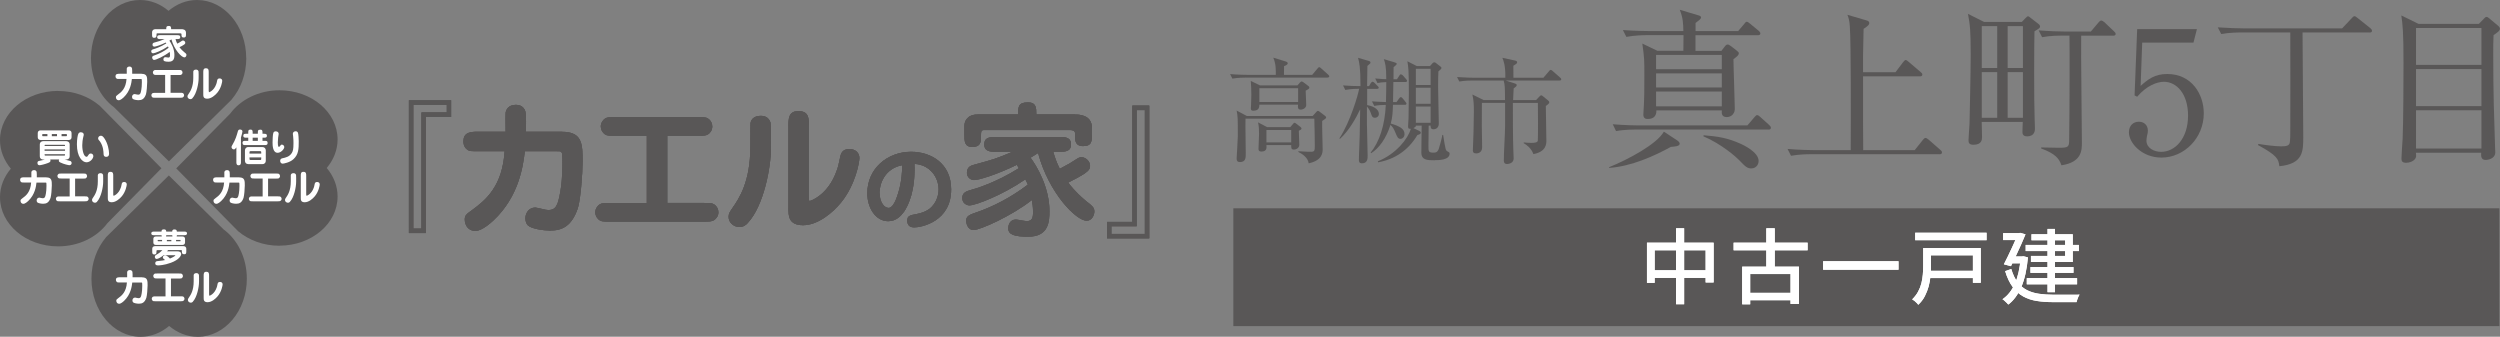 <?xml version="1.0" encoding="UTF-8"?>
<svg id="_レイヤー_2" data-name="レイヤー 2" xmlns="http://www.w3.org/2000/svg" width="317.92" height="42.82" viewBox="0 0 317.92 42.82">
  <rect x="0" y="0" width="317.92" height="42.82" fill="#808080" stroke="none"/>
  <defs>
    <style>
      .cls-1 {
        fill: #595757;
      }

      .cls-2 {
        fill: #fff;
      }
    </style>
  </defs>
  <g id="_レイヤー1" data-name="レイヤー1">
    <g>
      <g>
        <rect class="cls-1" x="156.84" y="26.49" width="161" height="14.98"/>
        <g>
          <g>
            <g>
              <path class="cls-2" d="M209.44,30.86h8.48v5.06h-1.02v-4.09h-6.48v4.14h-.98v-5.11ZM209.95,34.37h7.54v.97h-7.54v-.97ZM213.14,29.03h1.03v9.66h-1.03v-9.66Z"/>
              <path class="cls-2" d="M220.46,30.86h9.41v.97h-9.41v-.97ZM221.55,33.91h7.22v4.74h-1.07v-3.8h-5.13v3.85h-1.02v-4.78ZM222.11,37.24h6.04v.94h-6.04v-.94ZM224.62,29.03h1.07v5.42h-1.07v-5.42Z"/>
              <path class="cls-2" d="M231.84,33.22h9.59v1.08h-9.59v-1.08Z"/>
              <path class="cls-2" d="M244.56,31.55h1v2.35c0,.37-.02.77-.06,1.2-.04.43-.12.86-.23,1.3-.12.43-.28.85-.49,1.26s-.49.77-.84,1.1c-.05-.08-.12-.16-.21-.25-.09-.09-.19-.18-.29-.26s-.19-.14-.27-.18c.31-.31.56-.63.75-.98.19-.35.33-.71.42-1.07.09-.37.15-.73.18-1.09.03-.36.05-.71.05-1.03v-2.33ZM243.55,29.6h9.08v.95h-9.08v-.95ZM245.15,34.44h6.15v.92h-6.15v-.92ZM245.24,31.55h6.65v4.41h-1v-3.49h-5.65v-.92Z"/>
              <path class="cls-2" d="M256.95,32.61h.2l.17-.02.57.14c-.14,1.54-.42,2.8-.85,3.78-.43.98-.98,1.72-1.65,2.22-.05-.07-.12-.15-.21-.23-.09-.09-.19-.17-.28-.26s-.18-.15-.25-.19c.66-.44,1.18-1.1,1.57-1.96.39-.86.63-1.96.75-3.29v-.19ZM254.73,29.65h2.23v.88h-2.23v-.88ZM256.61,29.65h.14l.15-.04.68.19c-.16.38-.34.81-.55,1.28-.21.47-.43.94-.65,1.42-.23.48-.44.93-.65,1.35l-.9-.24c.16-.31.33-.64.5-1,.17-.35.34-.7.5-1.06.16-.35.31-.68.45-.99.14-.31.25-.57.34-.8v-.1ZM255.77,34.21c.21.7.48,1.27.82,1.7.34.43.74.76,1.19.99.46.23.96.38,1.52.46.56.08,1.16.12,1.8.12h2.04c.28,0,.53,0,.77,0,.24,0,.42,0,.54-.02-.05.07-.1.16-.15.28-.05.12-.1.24-.14.36-.04.12-.07.23-.09.32h-3c-.75,0-1.44-.05-2.07-.15-.63-.1-1.2-.29-1.71-.57-.51-.28-.95-.68-1.34-1.2-.39-.52-.71-1.19-.96-2.02l.78-.28ZM255.72,32.61h1.63v.88h-1.69l.06-.88ZM257.6,31.15h6.77v.78h-6.77v-.78ZM257.74,35.37h6.4v.79h-6.4v-.79ZM258.21,33.96h5.47v.74h-5.47v-.74ZM258.34,29.79h5.25v3.53h-5.32v-.77h4.35v-2h-4.28v-.76ZM260.38,29.11h.95v8.05h-.95v-8.05Z"/>
            </g>
            <g>
              <path class="cls-2" d="M209.44,30.86h8.48v5.06h-1.02v-4.09h-6.48v4.14h-.98v-5.11ZM209.95,34.37h7.54v.97h-7.54v-.97ZM213.14,29.03h1.03v9.66h-1.03v-9.66Z"/>
              <path class="cls-2" d="M220.46,30.86h9.41v.97h-9.41v-.97ZM221.55,33.91h7.22v4.74h-1.07v-3.8h-5.13v3.85h-1.02v-4.78ZM222.11,37.24h6.04v.94h-6.04v-.94ZM224.62,29.03h1.07v5.42h-1.07v-5.42Z"/>
              <path class="cls-2" d="M231.84,33.22h9.59v1.08h-9.59v-1.08Z"/>
              <path class="cls-2" d="M244.56,31.55h1v2.35c0,.37-.02.77-.06,1.2-.04.43-.12.86-.23,1.3-.12.43-.28.85-.49,1.26s-.49.77-.84,1.1c-.05-.08-.12-.16-.21-.25-.09-.09-.19-.18-.29-.26s-.19-.14-.27-.18c.31-.31.56-.63.75-.98.19-.35.33-.71.42-1.07.09-.37.15-.73.18-1.09.03-.36.05-.71.05-1.03v-2.33ZM243.55,29.6h9.08v.95h-9.08v-.95ZM245.15,34.44h6.15v.92h-6.15v-.92ZM245.24,31.55h6.65v4.41h-1v-3.49h-5.65v-.92Z"/>
              <path class="cls-2" d="M256.95,32.61h.2l.17-.02.57.14c-.14,1.54-.42,2.8-.85,3.78-.43.98-.98,1.72-1.65,2.22-.05-.07-.12-.15-.21-.23-.09-.09-.19-.17-.28-.26s-.18-.15-.25-.19c.66-.44,1.18-1.1,1.57-1.96.39-.86.63-1.96.75-3.29v-.19ZM254.73,29.65h2.23v.88h-2.23v-.88ZM256.61,29.65h.14l.15-.04.68.19c-.16.38-.34.81-.55,1.28-.21.47-.43.94-.65,1.42-.23.48-.44.93-.65,1.35l-.9-.24c.16-.31.33-.64.5-1,.17-.35.34-.7.5-1.06.16-.35.31-.68.45-.99.14-.31.25-.57.34-.8v-.1ZM255.77,34.21c.21.7.48,1.27.82,1.7.34.43.74.76,1.19.99.46.23.96.38,1.52.46.56.08,1.16.12,1.8.12h2.04c.28,0,.53,0,.77,0,.24,0,.42,0,.54-.02-.05.07-.1.16-.15.28-.05.12-.1.24-.14.36-.04.12-.07.23-.09.32h-3c-.75,0-1.44-.05-2.07-.15-.63-.1-1.2-.29-1.71-.57-.51-.28-.95-.68-1.34-1.2-.39-.52-.71-1.19-.96-2.02l.78-.28ZM255.72,32.61h1.63v.88h-1.69l.06-.88ZM257.6,31.15h6.77v.78h-6.77v-.78ZM257.74,35.37h6.4v.79h-6.4v-.79ZM258.21,33.96h5.47v.74h-5.47v-.74ZM258.34,29.79h5.25v3.53h-5.32v-.77h4.35v-2h-4.28v-.76ZM260.38,29.11h.95v8.05h-.95v-8.05Z"/>
            </g>
          </g>
          <g>
            <g>
              <path class="cls-1" d="M31.31,7.38c0-4.08-2.8-7.38-6.25-7.38-1.35,0-2.6.51-3.63,1.38-1.02-.87-2.28-1.38-3.62-1.38-3.45,0-6.24,3.3-6.24,7.38,0,2.65,1.17,4.96,2.94,6.27l6.97,6.87,7.99-7.87v-.02c1.14-1.34,1.85-3.19,1.85-5.25Z"/>
              <path class="cls-1" d="M11.63,35.44c0,4.08,2.8,7.39,6.25,7.39,1.35,0,2.6-.51,3.63-1.38,1.02.86,2.27,1.38,3.63,1.38,3.45,0,6.25-3.31,6.25-7.39,0-2.65-1.18-4.96-2.95-6.26l-6.97-6.87-8,7.87h.01c-1.14,1.35-1.85,3.21-1.85,5.26Z"/>
              <path class="cls-1" d="M35.54,31.24c4.08,0,7.39-2.8,7.39-6.25,0-1.36-.52-2.6-1.38-3.63.86-1.02,1.38-2.28,1.38-3.62,0-3.46-3.3-6.26-7.39-6.26-2.64,0-4.95,1.19-6.26,2.96l-6.87,6.97,7.88,8h0c1.35,1.13,3.2,1.84,5.24,1.84Z"/>
              <path class="cls-1" d="M7.39,11.56c-4.08,0-7.39,2.8-7.39,6.26,0,1.35.52,2.6,1.38,3.63-.87,1.03-1.38,2.27-1.38,3.63,0,3.45,3.31,6.25,7.39,6.25,2.65,0,4.96-1.18,6.27-2.95l6.87-6.98-7.88-7.98h-.01c-1.33-1.14-3.19-1.85-5.25-1.85Z"/>
            </g>
            <g>
              <path class="cls-2" d="M6.39,20.28s.03.08.03.15c0,.17-.12.22-.35.31-.36.14-.89.27-1.03.27-.09,0-.28-.02-.28-.29,0-.21.13-.24.27-.27.37-.07.54-.12.66-.16h-.18c-.15,0-.45-.06-.45-.44v-1.46c0-.39.33-.44.45-.44h2.9c.14,0,.45.06.45.44v1.46c0,.39-.33.44-.45.44h-.18c.17.04.52.14.69.18.1.02.19.13.19.26,0,.1-.07.28-.27.28-.12,0-.7-.12-1.15-.34-.1-.05-.21-.1-.21-.23,0-.02,0-.07.04-.16h-1.14ZM9.1,17.46c0,.2-.14.34-.33.34h-3.63c-.18,0-.34-.12-.34-.34v-.54c0-.2.14-.34.34-.34h3.63c.18,0,.33.12.33.34v.54ZM6.03,17.05h-.59c-.05,0-.07.03-.07.07v.13s.02.07.07.07h.59v-.27ZM8.27,18.57c0-.11,0-.16-.11-.16h-2.38c-.11,0-.11.04-.11.16h2.6ZM5.67,19v.18h2.6v-.18h-2.6ZM5.67,19.61c0,.14,0,.18.11.18h2.38c.11,0,.11-.04.11-.18h-2.6ZM7.25,17.05h-.66v.27h.66v-.27ZM7.83,17.32h.61s.07-.02.07-.07v-.13s-.01-.07-.07-.07h-.61v.27Z"/>
              <path class="cls-2" d="M10.65,17.14s0,.07-.03.15c-.12.46-.16.88-.16,1.18,0,.73.21,1.47.55,1.47.09,0,.13-.07.24-.24.04-.06.11-.18.29-.18.14,0,.33.1.33.33,0,.32-.4.79-.87.79-.53,0-1.22-.7-1.22-2.28,0-.67.11-1.2.18-1.34.07-.15.21-.2.27-.2.09,0,.42,0,.42.32ZM13.52,19.95c-.26,0-.35-.15-.35-.38-.01-.27-.03-.95-.44-1.56-.03-.04-.19-.22-.21-.26-.03-.05-.04-.11-.04-.16,0-.2.18-.33.34-.33.15,0,.27.06.47.36.42.62.58,1.48.58,1.92,0,.08,0,.4-.35.4Z"/>
              <path class="cls-2" d="M5.89,22.56c.7,0,.7.43.7,1.02,0,.4-.07,1.3-.16,1.58-.21.62-.54.75-.94.75-.21,0-.6-.05-.74-.17-.05-.04-.09-.14-.09-.25,0-.16.11-.36.34-.36.02,0,.21.04.24.05.1.02.15.03.2.03.18,0,.25-.09.3-.21.04-.09.17-.55.17-1.35,0-.35,0-.39-.06-.43-.02,0-.04,0-.17,0h-1.04c-.05.46-.18,1.52-1.06,2.35-.06.06-.38.35-.61.35s-.36-.18-.36-.39c0-.14.06-.18.23-.31.48-.34,1.04-.81,1.12-2.01h-.87c-.29,0-.32,0-.38-.04-.05-.03-.15-.12-.15-.29,0-.33.27-.33.53-.33h.9c0-.1,0-.57,0-.65,0-.08.08-.27.35-.27.24,0,.3.18.32.23.03.11.02.54.02.69h1.22Z"/>
              <path class="cls-2" d="M9.54,24.97h1.2c.22,0,.31,0,.38.04.1.07.15.17.15.27,0,.13-.07.22-.15.27-.07.04-.16.05-.38.05h-3.11c-.27,0-.35,0-.43-.09-.06-.06-.09-.14-.09-.22,0-.13.07-.22.15-.27.07-.04.16-.04.38-.04h1.22v-2.28h-1.03c-.22,0-.31,0-.38-.04-.1-.07-.15-.18-.15-.27,0-.12.07-.22.14-.27.07-.05.17-.05.38-.05h2.73c.22,0,.31,0,.38.05.1.07.14.17.14.27,0,.13-.07.22-.14.27-.07.05-.17.05-.38.05h-1v2.28Z"/>
              <path class="cls-2" d="M12.35,25.65c-.06.06-.14.13-.28.13-.18,0-.37-.14-.37-.35,0-.1.04-.17.12-.28.24-.35.62-.9.62-2.09,0-.27,0-.74,0-.79.01-.11.1-.25.34-.25.17,0,.28.07.33.23.02.05.01.76.01.87,0,.67-.25,1.96-.79,2.54ZM14.42,24.78c0,.11,0,.12.03.12.02,0,.62-.2.91-1.03.05-.14.05-.14.12-.48.02-.08.06-.25.3-.25s.34.15.34.31c0,.13-.12.89-.62,1.5-.28.34-.78.77-1.29.77s-.5-.33-.5-.59v-2.75c0-.27,0-.53.33-.53.36,0,.36.24.36.53v2.4Z"/>
            </g>
            <g>
              <path class="cls-2" d="M30.64,20.63c0,.11,0,.39-.3.39-.28,0-.28-.27-.28-.39v-1.89c-.13.19-.19.26-.32.26-.17,0-.3-.15-.3-.3,0-.08.03-.14.1-.25.42-.7.56-1.23.7-1.72.04-.14.09-.26.28-.26.22,0,.31.13.31.24,0,.05-.06.38-.19.79v3.11ZM31.57,17.91v-.4h-.24c-.19,0-.39,0-.39-.25s.2-.25.39-.25h.24v-.14c0-.24,0-.39.29-.39.27,0,.27.19.27.39v.14h.66v-.13c0-.25,0-.39.32-.39.27,0,.27.18.27.39v.13h.17c.19,0,.39,0,.39.25s-.2.25-.39.25h-.17v.4h.26c.22,0,.39,0,.39.28,0,.26-.2.26-.39.26h-2.41c-.22,0-.39,0-.39-.28,0-.26.19-.26.39-.26h.35ZM33.8,20.45c0,.22-.14.42-.43.42h-1.8c-.27,0-.42-.19-.42-.42v-1.32c0-.22.14-.43.42-.43h1.8c.27,0,.43.19.43.43v1.32ZM33.22,19.53v-.18c0-.09-.05-.13-.13-.13h-1.23c-.07,0-.13.03-.13.13v.18h1.49ZM31.73,20.02v.2c0,.1.06.13.13.13h1.23c.08,0,.13-.03.13-.13v-.2h-1.49ZM32.13,17.51v.4h.66v-.4h-.66Z"/>
              <path class="cls-2" d="M36.15,18.71c0,.23-.41.72-.84.72-.63,0-.65-.93-.65-1.32,0-.32.03-1.04.1-1.21.03-.1.14-.2.29-.2.28,0,.39.16.39.33,0,.07-.06.4-.07.47-.02.22-.04.46-.04.61,0,.13,0,.57.14.57.05,0,.07-.02.19-.17.03-.04.09-.12.18-.12.02,0,.06,0,.1.02.17.07.21.2.21.3ZM37.32,20.24c-.46.43-1.26.57-1.36.57-.27,0-.33-.23-.33-.35,0-.16.07-.29.27-.33.43-.09.92-.2,1.21-.68.14-.24.21-.45.21-1.23,0-.11,0-.63-.04-.86,0-.06-.04-.3-.04-.34,0-.19.15-.33.37-.33.14,0,.23.09.27.16.08.15.11.91.11,1.11,0,.98-.02,1.68-.67,2.28Z"/>
              <path class="cls-2" d="M30.43,22.56c.7,0,.7.43.7,1.02,0,.4-.07,1.3-.16,1.58-.21.62-.54.75-.94.75-.21,0-.6-.05-.74-.17-.05-.04-.09-.14-.09-.25,0-.16.11-.36.34-.36.02,0,.21.04.24.05.1.02.15.03.2.03.18,0,.25-.09.3-.21.04-.09.17-.55.17-1.35,0-.35,0-.39-.06-.43-.02,0-.04,0-.17,0h-1.04c-.05.46-.18,1.52-1.06,2.35-.06.06-.38.35-.61.35s-.36-.18-.36-.39c0-.14.06-.18.23-.31.48-.34,1.04-.81,1.12-2.01h-.87c-.29,0-.32,0-.38-.04-.05-.03-.15-.12-.15-.29,0-.33.27-.33.53-.33h.9c0-.1,0-.57,0-.65,0-.08.08-.27.35-.27.24,0,.3.18.32.23.03.11.02.54.02.69h1.22Z"/>
              <path class="cls-2" d="M34.08,24.97h1.2c.22,0,.31,0,.38.04.1.07.15.17.15.27,0,.13-.07.22-.15.27-.07.04-.16.05-.38.05h-3.11c-.27,0-.35,0-.43-.09-.06-.06-.09-.14-.09-.22,0-.13.07-.22.15-.27.07-.04.16-.04.38-.04h1.22v-2.28h-1.03c-.22,0-.31,0-.38-.04-.1-.07-.15-.18-.15-.27,0-.12.07-.22.14-.27.07-.05.17-.05.38-.05h2.73c.22,0,.31,0,.38.05.1.07.14.17.14.27,0,.13-.07.22-.14.27-.07.05-.17.05-.38.05h-1v2.28Z"/>
              <path class="cls-2" d="M36.89,25.65c-.06.06-.14.13-.28.13-.18,0-.37-.14-.37-.35,0-.1.04-.17.12-.28.24-.35.62-.9.62-2.09,0-.27,0-.74,0-.79.01-.11.1-.25.34-.25.17,0,.28.07.33.23.02.05.01.76.01.87,0,.67-.25,1.96-.79,2.54ZM38.96,24.78c0,.11,0,.12.03.12.02,0,.62-.2.91-1.03.05-.14.05-.14.12-.48.02-.08.06-.25.3-.25s.34.15.34.31c0,.13-.12.89-.62,1.5-.28.34-.78.77-1.29.77s-.5-.33-.5-.59v-2.75c0-.27,0-.53.33-.53.36,0,.36.24.36.53v2.4Z"/>
            </g>
            <g>
              <path class="cls-2" d="M20.39,4.97c-.18,0-.4,0-.4-.25s.22-.25.4-.25h2.13c.19,0,.4,0,.4.25s-.22.25-.4.25h-.2c.06.22.1.34.22.58.27-.14.44-.24.54-.32.07-.05.13-.08.19-.08.16,0,.29.15.29.28,0,.12-.05.17-.13.23-.12.1-.45.27-.61.34.24.32.49.53.62.64.19.15.27.21.27.34,0,.12-.08.32-.26.32-.35,0-1.28-.93-1.65-2.29-.09.06-.17.1-.26.16.21.29.64,1.01.64,1.81,0,.36-.03.87-.72.87-.45,0-.68-.06-.68-.28,0-.16.08-.3.26-.3.06,0,.32.05.37.05.18,0,.21-.11.21-.3s-.02-.3-.04-.42c-.7.55-1.75,1.02-1.97,1.02s-.26-.25-.26-.32c0-.16.15-.21.3-.26.64-.22,1.25-.54,1.79-.96-.02-.06-.05-.11-.08-.18-.75.52-1.68.88-1.89.88-.09,0-.24-.07-.24-.25,0-.19.15-.23.27-.27.19-.05.86-.25,1.65-.74-.04-.07-.05-.08-.07-.11-.7.34-1.29.52-1.45.52-.12,0-.24-.1-.24-.24,0-.21.14-.25.24-.28.66-.18.73-.2,1.3-.44h-.56ZM21.14,3.71c0-.26,0-.41.33-.41.29,0,.29.19.29.41h1.31c.11,0,.58,0,.58.45v.21c0,.23,0,.4-.3.4-.27,0-.27-.21-.27-.34v-.09c0-.1-.12-.1-.16-.1h-2.91c-.11,0-.11.03-.11.27,0,.14-.03.3-.29.3-.27,0-.27-.2-.27-.4v-.32c0-.14.09-.38.45-.38h1.37Z"/>
              <path class="cls-2" d="M18.02,9.39c.7,0,.7.43.7,1.02,0,.4-.07,1.3-.16,1.58-.21.62-.54.75-.94.75-.21,0-.6-.05-.74-.17-.05-.04-.09-.14-.09-.25,0-.16.11-.36.34-.36.02,0,.21.04.24.05.1.02.15.03.2.03.18,0,.25-.09.3-.21.04-.09.17-.55.17-1.35,0-.35,0-.39-.06-.43-.02,0-.04,0-.17,0h-1.04c-.05.46-.18,1.52-1.06,2.35-.06.06-.38.35-.61.35s-.36-.18-.36-.39c0-.14.06-.18.23-.31.48-.34,1.04-.81,1.12-2.01h-.87c-.29,0-.32,0-.38-.04-.05-.03-.15-.12-.15-.29,0-.33.27-.33.53-.33h.9c0-.1,0-.57,0-.65,0-.08.08-.27.35-.27.24,0,.3.18.32.23.03.11.02.54.02.69h1.22Z"/>
              <path class="cls-2" d="M21.68,11.8h1.2c.22,0,.31,0,.38.04.1.07.15.17.15.27,0,.13-.07.22-.15.27-.07.04-.16.05-.38.05h-3.11c-.27,0-.35,0-.43-.09-.06-.06-.09-.14-.09-.22,0-.13.07-.22.15-.27.07-.04.16-.04.38-.04h1.22v-2.28h-1.03c-.22,0-.31,0-.38-.04-.1-.07-.15-.18-.15-.27,0-.12.07-.22.14-.27.07-.05.17-.05.38-.05h2.73c.22,0,.31,0,.38.05.1.07.14.17.14.27,0,.13-.07.22-.14.27-.07.05-.17.05-.38.05h-1v2.28Z"/>
              <path class="cls-2" d="M24.49,12.48c-.06.06-.14.13-.28.13-.18,0-.37-.14-.37-.35,0-.1.04-.17.12-.28.24-.35.62-.9.62-2.09,0-.27,0-.74,0-.79.01-.11.1-.25.34-.25.17,0,.28.07.33.23.02.05.01.76.01.87,0,.67-.25,1.96-.79,2.54ZM26.56,11.61c0,.11,0,.12.03.12.02,0,.62-.2.91-1.03.05-.14.05-.14.12-.48.02-.08.06-.25.3-.25s.34.15.34.31c0,.13-.12.89-.62,1.5-.28.34-.78.77-1.29.77s-.5-.33-.5-.59v-2.75c0-.27,0-.53.33-.53.36,0,.36.24.36.53v2.4Z"/>
            </g>
            <g>
              <path class="cls-2" d="M19.63,29.91c-.18,0-.39,0-.39-.23s.22-.23.39-.23h.91c0-.16.04-.28.29-.28.23,0,.3.07.31.28h.76c0-.08,0-.27.27-.27.18,0,.31.03.32.27h.9c.18,0,.39,0,.39.23s-.22.23-.39.23h-.9c0,.11-.01.13-.03.16h.73c.25,0,.34.15.34.31v.46c0,.14-.08.31-.34.31h-3.36c-.24,0-.33-.15-.33-.31v-.46c0-.14.07-.31.33-.31h.74s-.02-.06-.03-.16h-.91ZM22.54,31.96c.31,0,.5.11.5.35,0,.19-.25.72-1.32,1.11-.84.31-1.51.33-1.61.33-.21,0-.37-.05-.37-.26,0-.25.18-.28.33-.29.6-.07.67-.07.92-.13-.25-.21-.28-.23-.28-.34,0-.08.06-.26.29-.26s.53.31.61.41c.37-.15.69-.34.69-.4,0-.03-.04-.03-.07-.03h-1.43c-.29.25-.69.48-.88.48-.15,0-.23-.14-.23-.26,0-.17.08-.21.35-.37.29-.17.47-.35.61-.49h-.64c-.06,0-.11.03-.11.09,0,.29,0,.46-.26.46-.28,0-.28-.17-.28-.39v-.34c0-.2.13-.33.36-.33h3.61c.16,0,.36.07.36.35v.29c0,.21,0,.39-.26.39-.21,0-.3-.08-.3-.29s0-.24-.08-.24h-1.68c-.05.08-.08.11-.12.16h1.3ZM20.61,30.51h-.49s-.07,0-.07.05c0,.1,0,.12.07.12h.49v-.17ZM21.14,29.91c0,.09-.01.12-.03.16h.82s-.02-.05-.03-.16h-.76ZM21.22,30.68h.57v-.17h-.57v.17ZM22.39,30.68h.51c.06,0,.06-.02.06-.12,0-.05-.05-.05-.06-.05h-.51v.17Z"/>
              <path class="cls-2" d="M18.07,35.27c.7,0,.7.43.7,1.02,0,.4-.07,1.3-.16,1.58-.21.62-.54.75-.94.75-.21,0-.6-.05-.74-.17-.05-.04-.09-.14-.09-.25,0-.16.11-.36.34-.36.02,0,.21.04.24.05.1.02.15.03.2.03.18,0,.25-.09.3-.21.04-.09.17-.55.17-1.35,0-.35,0-.39-.06-.43-.02,0-.04,0-.17,0h-1.04c-.05.46-.18,1.52-1.06,2.35-.06.06-.38.35-.61.35s-.36-.18-.36-.39c0-.14.06-.18.23-.31.48-.34,1.04-.81,1.12-2.01h-.87c-.29,0-.32,0-.38-.04-.05-.03-.15-.12-.15-.29,0-.33.27-.33.53-.33h.9c0-.1,0-.57,0-.65,0-.08.08-.27.35-.27.24,0,.3.18.32.23.03.11.02.54.02.69h1.22Z"/>
              <path class="cls-2" d="M21.73,37.68h1.2c.22,0,.31,0,.38.04.1.07.15.17.15.27,0,.13-.07.22-.15.27-.07.04-.16.05-.38.05h-3.11c-.27,0-.35,0-.43-.09-.06-.06-.09-.14-.09-.22,0-.13.07-.22.15-.27.07-.04.16-.04.38-.04h1.22v-2.28h-1.03c-.22,0-.31,0-.38-.04-.1-.07-.15-.18-.15-.27,0-.12.07-.22.14-.27.07-.05.17-.05.38-.05h2.73c.22,0,.31,0,.38.05.1.07.14.17.14.27,0,.13-.07.22-.14.27-.07.05-.17.05-.38.05h-1v2.28Z"/>
              <path class="cls-2" d="M24.54,38.36c-.06.06-.14.13-.28.13-.18,0-.37-.14-.37-.35,0-.1.04-.17.12-.28.24-.35.62-.9.62-2.09,0-.27,0-.74,0-.79.01-.11.1-.25.34-.25.17,0,.28.07.33.23.02.05.01.76.01.87,0,.67-.25,1.96-.79,2.54ZM26.61,37.49c0,.11,0,.12.03.12.02,0,.62-.2.91-1.03.05-.14.05-.14.12-.48.02-.08.06-.25.3-.25s.34.15.34.31c0,.13-.12.89-.62,1.5-.28.34-.78.77-1.29.77s-.5-.33-.5-.59v-2.75c0-.27,0-.53.33-.53.36,0,.36.24.36.53v2.4Z"/>
            </g>
          </g>
        </g>
        <g>
          <path class="cls-1" d="M168.81,9.87h-10.37c-.15,0-1.05,0-1.72.13l-.29-.58c1.01.09,2.12.1,2.25.1h3.56c.01-.58.03-1.37-.32-2.19l1.62.5c.07.03.22.09.22.22,0,.19-.38.34-.47.36,0,.18-.01.95-.01,1.11h3.59l.66-.79c.09-.12.17-.19.23-.19.07,0,.2.1.26.16l.86.77c.1.1.16.16.16.23,0,.13-.13.16-.22.16ZM168.14,15.37c-.03.57.06,3.05.06,3.56,0,.45,0,1.46-1.78,1.84-.07-.74-.92-1.27-1.31-1.44v-.1c.83.07,1.56.07,1.62.07.47,0,.47-.19.47-.85,0-.18-.03-2.79-.06-3.36h-8.75c-.01.54-.01.69-.01.96,0,.57.04,3.02.04,3.52,0,.47,0,1.04-.74,1.04-.31,0-.42-.16-.42-.44,0-.15.15-2.52.15-2.84,0-2.3,0-2.51-.15-3.27l1.3.69h8.37l.45-.5c.06-.07.13-.15.22-.15.07,0,.17.07.23.12l.66.5c.12.09.15.15.15.2,0,.12-.04.16-.48.45ZM166.04,11.52c0,.29.07,1.58.07,1.84,0,.35-.38.58-.71.58s-.38-.23-.33-.63h-4.92c-.01.32-.03.77-.79.77-.28,0-.29-.18-.29-.29,0-.09.03-.51.03-.6.01-.28.03-.66.03-1.15s-.03-1.3-.07-1.75l1.17.57h4.76l.34-.38s.13-.12.2-.12.13.04.22.1l.66.5c.06.04.1.1.1.18,0,.1-.06.18-.45.38ZM165.17,16.64c0,.28.06,1.52.06,1.77,0,.35-.32.61-.69.61-.34,0-.34-.18-.34-.57h-3.15c.03.34.06.82-.63.82-.37,0-.38-.2-.38-.35,0-.07.07-1.56.07-1.87,0-.5-.01-.99-.13-1.49l1.17.61h2.93l.35-.41c.06-.07.12-.15.19-.15s.15.06.2.1l.57.44c.07.06.12.13.12.19,0,.12-.12.18-.35.29ZM165.08,11.22h-4.93v1.75h4.93v-1.75ZM164.2,16.53h-3.15v1.58h3.15v-1.58Z"/>
          <path class="cls-1" d="M174.83,14.97c-.31,0-.37-.18-.53-.66-.03-.1-.16-.41-.47-.77v2.2c0,.64.09,3.47.09,4.04,0,.38,0,.99-.73.99-.38,0-.38-.29-.38-.45,0-.85.09-2.2.1-3.06.04-2.33.06-3.09.06-3.36-.48,1.02-1.4,2.71-2.57,3.76l-.07-.07c1.37-2.06,2.39-5.56,2.51-6.3-.32,0-1.05.01-1.76.15l-.29-.58c.9.07,1.49.09,2.22.09,0-2.41-.15-2.99-.31-3.6l1.24.36c.22.06.34.09.34.25,0,.1-.04.13-.39.42-.01.41-.03,2.2-.04,2.57h.25l.22-.38c.06-.09.16-.18.22-.18s.22.09.26.15l.38.39c.1.1.15.13.15.22,0,.13-.13.15-.22.15h-1.25c-.01.98-.01,1.08,0,2.06.51.09,1.49.39,1.49,1.15,0,.28-.26.47-.5.47ZM178.68,10.43h-1.49c-.01,1.27-.03,2.3-.04,2.55h.44l.32-.44c.04-.06.15-.19.22-.19.09,0,.2.09.26.18l.34.42c.12.15.13.18.13.23,0,.13-.12.15-.22.15h-1.5c-.03.96-.06,1.59-.28,2.38,1.14.34,1.75.67,1.75,1.34,0,.39-.28.61-.51.61-.32,0-.42-.25-.64-.77-.23-.57-.35-.73-.64-1.01-.53,1.72-1.46,2.98-2.45,3.6l-.07-.07c1.11-1.37,1.81-3.46,1.93-6.07-.47,0-.98.03-1.47.13l-.29-.58c.48.03.99.07,1.78.09.03-.92.04-2,.04-2.54-.55.03-.74.04-1.12.12l-.29-.58c.76.07,1.3.09,1.41.09,0-1.69-.15-2.07-.31-2.55l1.28.38c.12.03.37.12.37.23,0,.09-.35.36-.41.42,0,.31,0,1.02-.01,1.53h.44l.28-.44c.06-.1.13-.19.22-.19.07,0,.2.09.26.15l.38.44c.09.1.15.18.15.23,0,.15-.15.16-.23.16ZM182.44,20.38c-.9,0-1.69,0-1.69-.98,0-.54.03-2.93.04-3.43h-.73c.01.16-.15.23-.32.32l.73.35c.1.04.21.13.21.23,0,.16-.13.2-.44.31-1.15,1.94-2.89,3.09-4.99,3.46l-.03-.13c2.3-.92,3.84-2.87,4.19-4.13-.22,0-.35.01-.35-.31,0-.16.06-.9.06-1.06.03-1.33.04-2.41.04-3.09,0-3.06-.06-3.38-.19-4.13l1.2.61h1.68l.32-.36c.07-.07.13-.12.22-.12.1,0,.16.04.25.12l.53.41c.07.06.13.09.13.19s-.03.15-.38.44c-.03.63-.04.89-.04,1.95,0,.74.09,4.01.09,4.68,0,.44-.26.73-.7.73-.37,0-.34-.35-.34-.47h-.25c0,.35-.03,2.38-.03,2.58,0,.7,0,.86.63.86.26,0,.53-.01.7-.53.1-.31.38-1.31.44-1.72h.1c.06.47.29,1.82.38,1.94.09.12.19.16.35.26.09.06.09.13.09.18,0,.83-1.43.83-1.88.83ZM181.93,8.75h-1.88v2.06h1.88v-2.06ZM181.93,11.16h-1.88v2.04h1.88v-2.04ZM181.93,13.55h-1.88v2.07h1.88v-2.07Z"/>
          <path class="cls-1" d="M198.35,10.24h-6.87l1.21.39c.09.03.19.09.19.19,0,.12-.1.22-.39.42-.01.23-.04.99-.07,1.49h2.92l.42-.45c.12-.12.16-.16.23-.16s.16.06.26.15l.58.47c.12.09.19.18.19.26,0,.19-.28.36-.44.48,0,.69.07,3.75.07,4.38,0,.42,0,1.43-1.65,1.74-.26-.74-.86-1.18-1.23-1.39v-.1c.26.03.54.06.96.06.5,0,.79-.06.83-.28.04-.23.03-3.97.01-4.8h-3.18c0,1.62,0,4.52.06,6.04,0,.16.04.88.04,1.02,0,.67-.77.71-.83.71-.42,0-.42-.32-.42-.44,0-1.23.15-3.19.16-4.42s.01-1.68,0-2.92h-2.95c0,.47-.01,2.49-.01,2.92s.04,2.35.04,2.74c0,.77-.67.77-.77.77-.33,0-.41-.18-.41-.36,0-.03,0-.13.01-.29.04-.63.12-3.31.12-4.67,0-1.01-.03-1.4-.19-2.17l1.44.71h2.71c-.01-1.66-.01-1.85-.17-2.49h-3.92c-.19,0-1.01,0-1.72.13l-.29-.57c.98.07,1.97.09,2.25.09h3.89c.03-1.58-.23-2.17-.38-2.54l1.6.35c.13.03.28.07.28.22,0,.1,0,.16-.48.44,0,.25.01,1.31.01,1.53h3.81l.7-.82c.1-.13.16-.18.23-.18s.16.04.26.15l.93.82c.09.07.15.13.15.23,0,.13-.12.15-.22.15Z"/>
          <path class="cls-1" d="M212.46,18.69c-2.07,1.14-5,2.47-7.82,2.66l-.02-.09c2.4-.96,6.09-2.93,6.97-4.52l1.66,1.09c.11.07.35.24.35.44,0,.33-.59.37-1.14.41ZM224.86,16.47h-16.77c-.2,0-1.55,0-2.58.2l-.42-.87c1.51.13,3.14.15,3.34.15h13.78l.9-1.05c.13-.15.22-.26.33-.26.13,0,.24.07.42.24l1.14,1.03c.11.11.2.2.2.33,0,.22-.17.24-.33.24ZM223.49,4.48h-7.88v1.99h3.3l.35-.46c.2-.26.28-.35.44-.35.11,0,.24.07.44.22l.65.5c.28.22.33.28.33.39,0,.24-.2.39-.68.76,0,.98.17,5.35.17,6.24,0,.2,0,.5-.26.79-.17.2-.46.33-.76.33-.68,0-.66-.52-.63-.85h-8.32c0,.24.02,1.09-1.11,1.09-.17,0-.55-.02-.55-.55,0-.09,0-.2.02-.35.11-1.55.11-3.08.11-4.63,0-1.99,0-2.21-.26-4.06l1.92.92h3.3c0-.68.02-1.31.02-1.99h-4.72c-.28,0-1.51.02-2.55.22l-.44-.87c1.44.11,2.95.13,3.34.13h4.35c-.02-.98-.04-1.66-.46-2.71l2.34.7c.17.04.37.11.37.28,0,.2-.35.44-.7.7v1.03h5.42l.76-.9c.17-.22.22-.28.33-.28.13,0,.2.07.42.24l1.09.9c.17.13.22.26.22.35,0,.2-.2.22-.35.22ZM218.96,6.99h-8.36v1.81h8.36v-1.81ZM218.96,9.33h-8.36v1.79h8.36v-1.79ZM218.96,11.64h-8.36v1.88h8.36v-1.88ZM222.76,21.42c-.59,0-.79-.22-1.59-1.05-.37-.39-2.23-2.05-4.56-3.04l.04-.13c1.83.15,3.04.33,4.76,1.11.28.13,2.23,1.03,2.23,2.16,0,.59-.46.94-.87.94Z"/>
          <path class="cls-1" d="M246.65,19.61h-16.31c-.55,0-1.59.02-2.58.2l-.44-.87c1.49.13,3.04.15,3.36.15h4.67c.02-4.08.04-13.58-.11-15.7-.04-.79-.17-1.16-.31-1.51l2.45.72c.13.04.33.11.33.33,0,.13,0,.28-.72.74,0,.55-.07,2.9-.07,3.41v2.1h4.13l.96-1.27c.11-.15.24-.28.33-.28.11,0,.22.11.39.24l1.51,1.29c.11.09.22.17.22.33,0,.2-.17.22-.33.22h-7.21v5.52c0,.26.02,2.82.02,3.86h6.55l1.03-1.29c.15-.17.22-.26.35-.26.09,0,.24.09.39.22l1.48,1.29c.13.11.22.2.22.33,0,.2-.17.24-.33.24Z"/>
          <path class="cls-1" d="M258.72,4c-.04,1.33-.07,8.87.02,11.07,0,.17.04,1.16.04,1.24,0,.24,0,1.03-1,1.03-.59,0-.59-.39-.59-.61,0-.2.04-1.05.04-1.22h-5.22c.02.44.04,1.64.04,1.9,0,.31,0,1-1.09,1-.57,0-.63-.28-.63-.57,0-.24.11-1.79.13-2.12,0-.15.15-6.53.15-8.76,0-3.08-.09-3.84-.35-5.2l2.05,1.03h4.8l.46-.48c.11-.11.24-.24.33-.24s.26.15.35.22l.96.74c.13.09.22.22.22.33,0,.2-.09.24-.72.63ZM253.98,3.32h-1.96v5.33h1.96V3.32ZM253.98,9.17h-1.96v5.81h1.96v-5.81ZM257.25,3.32h-1.94v5.33h1.94V3.32ZM257.25,9.17h-1.94v5.81h1.94v-5.81ZM268.72,4.54h-4.06c-.04,2.16.09,11.64.09,13.58,0,.98,0,2.51-2.6,2.9-.28-.81-.72-1.46-2.58-2.14v-.13c.37,0,1.92.04,2.25.04,1.11,0,1.29-.07,1.31-.83.07-5.02.07-11.97.04-13.43h-.92c-.39,0-1.51,0-2.56.2l-.44-.87c1.35.11,2.69.15,3.34.15h3.3l.96-1.14c.09-.11.24-.26.35-.26s.28.09.42.22l1.2,1.14c.13.13.22.2.22.35,0,.2-.2.22-.33.22Z"/>
          <path class="cls-1" d="M272.42,5.42l-.2,5.5c.94-.83,1.77-1.51,3.38-1.51,3.14,0,4.65,2.6,4.65,5,0,3.17-2.51,5.63-5.39,5.63-2.49,0-4.13-1.86-4.13-3.21,0-.83.52-1.35,1.27-1.35.66,0,1.14.44,1.14,1.14,0,.22-.02.31-.11.66-.04.17-.07.48-.07.61,0,.94.98,1.42,1.86,1.42,1.77,0,3.43-1.68,3.43-4.61,0-2.77-1.46-4.3-3.06-4.3-.87,0-2.21.48-3.41,1.9l-.33-.17.33-8.43h7.6l-.44,1.72h-6.53Z"/>
          <path class="cls-1" d="M301.33,4.13h-8.52c0,.61.09,12.6.09,13.25,0,1.88,0,3.45-3.04,3.76-.11-.92-.26-1.35-2.71-2.69l.04-.15c.92.15,2.14.31,2.9.31.68,0,1-.09,1.09-.44.07-.26.07-1.22.07-1.59,0-1.97.02-10.66,0-12.45h-6.2c-.39,0-1.51,0-2.58.2l-.44-.85c1.35.09,2.71.13,3.36.13h12.45l1.22-1.29c.09-.09.22-.26.35-.26.11,0,.24.09.39.22l1.62,1.29c.13.11.22.22.22.35,0,.2-.2.22-.33.22Z"/>
          <path class="cls-1" d="M315.23,3.04l.61-.63c.13-.15.24-.26.37-.26.11,0,.24.09.39.22l1.07.9c.2.17.24.28.24.39,0,.26-.31.46-.81.81-.04.98-.04,1.35-.04,2.31,0,5.28.11,8.08.24,12.12,0,.02.02.37.02.46,0,.92-1.13.98-1.22.98-.63,0-.59-.55-.57-.92h-8.3c.04.44.04.57-.09.76-.24.35-.74.52-1.16.52-.57,0-.59-.31-.59-.57,0-.41.13-2.16.15-2.51.09-2.1.11-7.4.11-9.59,0-4.08-.11-4.89-.28-6.07l2.18,1.07h7.66ZM307.24,3.56v4.69h8.32V3.56h-8.32ZM307.24,8.78v4.72h8.32v-4.72h-8.32ZM307.24,14.02v4.87h8.32v-4.87h-8.32Z"/>
        </g>
      </g>
      <g>
        <g>
          <path class="cls-1" d="M57.37,14.85h-3.22v14.79h-2.15V12.76h5.37v2.09ZM56.82,13.32h-4.26v15.75h1.04v-14.77h3.22v-.98Z"/>
          <path class="cls-1" d="M71.48,16.76c2.61,0,2.61,1.63,2.61,3.81,0,1.5-.26,4.87-.61,5.92-.8,2.33-2.04,2.83-3.54,2.83-.79,0-2.26-.2-2.78-.63-.2-.17-.35-.52-.35-.93,0-.61.41-1.37,1.28-1.37.09,0,.8.17.89.19.37.09.56.13.76.13.68,0,.94-.33,1.13-.78.15-.35.65-2.05.65-5.05,0-1.33,0-1.48-.24-1.61-.09-.04-.15-.04-.63-.04h-3.91c-.2,1.72-.69,5.72-4,8.81-.24.22-1.44,1.33-2.29,1.33s-1.35-.67-1.35-1.46c0-.52.22-.68.87-1.15,1.79-1.3,3.92-3.05,4.2-7.53h-3.26c-1.07,0-1.18,0-1.42-.15-.2-.13-.56-.44-.56-1.09,0-1.24,1.02-1.24,1.98-1.24h3.39c0-.39-.04-2.15,0-2.42.04-.31.3-1,1.31-1,.91,0,1.15.67,1.2.85.11.41.09,2.02.07,2.57h4.59Z"/>
          <path class="cls-1" d="M84.86,25.81h4.52c.81,0,1.17,0,1.42.17.39.26.56.65.56,1.02,0,.48-.28.81-.56,1-.26.17-.61.19-1.42.19h-11.7c-1.02,0-1.29,0-1.63-.35-.22-.22-.35-.52-.35-.83,0-.48.28-.83.56-1.02.26-.17.61-.17,1.42-.17h4.57v-8.55h-3.87c-.81,0-1.17,0-1.43-.17-.39-.28-.55-.67-.55-1.02,0-.46.28-.81.54-1,.28-.19.63-.19,1.44-.19h10.24c.81,0,1.15,0,1.42.19.39.26.54.65.54,1,0,.48-.26.83-.54,1-.28.19-.63.19-1.42.19h-3.76v8.55Z"/>
          <path class="cls-1" d="M95.08,28.37c-.22.24-.54.5-1.04.5-.69,0-1.39-.52-1.39-1.31,0-.37.17-.65.46-1.06.91-1.3,2.31-3.39,2.31-7.87,0-1,0-2.79.02-2.96.06-.41.37-.94,1.3-.94.63,0,1.05.28,1.24.85.07.2.06,2.87.06,3.26,0,2.5-.93,7.37-2.96,9.53ZM102.86,25.09c0,.43,0,.46.13.46.09,0,2.33-.74,3.41-3.85.19-.52.19-.54.46-1.81.07-.3.24-.94,1.13-.94s1.3.57,1.3,1.15c0,.48-.46,3.33-2.33,5.65-1.04,1.28-2.94,2.89-4.83,2.89s-1.87-1.24-1.87-2.22v-10.31c0-1,0-1.98,1.26-1.98,1.35,0,1.35.91,1.35,1.98v9Z"/>
          <path class="cls-1" d="M114.9,26.99c-.28.41-.91,1.14-1.94,1.14-1.64,0-2.67-1.74-2.67-3.55,0-3.15,2.57-5.28,5.57-5.28,2.54,0,5.1,1.49,5.1,4.79,0,4.06-3.75,4.83-4.72,4.83-.87,0-.87-.74-.87-.85,0-.63.36-.7,1.18-.85,1.08-.21,1.54-.58,1.7-.7.73-.61,1.11-1.53,1.11-2.44,0-1.52-1.09-3.13-3.07-3.24.13,3.34-.72,5.19-1.37,6.16ZM111.86,24.55c0,1.2.62,1.89,1.14,1.89.57,0,.97-1.13,1.08-1.47.15-.43.66-1.87.64-3.96-2.24.44-2.87,2.39-2.87,3.53Z"/>
          <path class="cls-1" d="M126.67,19.3c-.68,0-1.5,0-1.5-.94s.81-.94,1.5-.94h8.01c.7,0,1.52,0,1.52.94s-.81.94-1.52.94h-.74c.24.83.39,1.26.83,2.17,1-.52,1.65-.91,2.04-1.18.28-.19.48-.3.7-.3.59,0,1.11.56,1.11,1.06,0,.44-.2.65-.5.87-.44.37-1.68,1-2.28,1.3.91,1.2,1.83,1.98,2.33,2.39.72.56,1,.78,1,1.28,0,.46-.31,1.18-.98,1.18-1.33,0-4.81-3.5-6.18-8.61-.33.22-.63.39-.96.59.8,1.07,2.41,3.79,2.41,6.79,0,1.35-.11,3.26-2.7,3.26-1.68,0-2.54-.24-2.54-1.05,0-.59.31-1.13.96-1.13.22,0,1.18.2,1.39.2.68,0,.8-.43.8-1.11s-.07-1.13-.15-1.57c-2.61,2.05-6.59,3.81-7.4,3.81s-.96-.94-.96-1.2c0-.59.56-.78,1.13-.98,2.41-.81,4.68-2.04,6.72-3.59-.09-.22-.19-.43-.32-.67-2.81,1.94-6.29,3.31-7.11,3.31-.35,0-.91-.28-.91-.94,0-.7.57-.87,1.02-1,.7-.19,3.24-.94,6.18-2.79-.17-.26-.18-.3-.26-.43-2.63,1.28-4.85,1.94-5.44,1.94-.46,0-.91-.39-.91-.91,0-.78.54-.94.91-1.04,2.48-.68,2.74-.74,4.89-1.65h-2.09ZM129.48,14.56c0-.98,0-1.54,1.24-1.54,1.07,0,1.07.72,1.07,1.54h4.9c.43,0,2.17,0,2.17,1.7v.8c0,.87,0,1.52-1.13,1.52-1.02,0-1.02-.78-1.02-1.3v-.35c0-.37-.46-.39-.61-.39h-10.92c-.43,0-.43.11-.43,1.02,0,.54-.13,1.13-1.09,1.13-1.02,0-1.02-.76-1.02-1.52v-1.18c0-.54.35-1.43,1.68-1.43h5.15Z"/>
          <path class="cls-1" d="M140.78,28.22h3.22v-14.79h2.15v16.88h-5.37v-2.09ZM141.33,29.75h4.26v-15.75h-1.04v14.77h-3.22v.98Z"/>
        </g>
        <g>
          <path class="cls-1" d="M57.37,14.85h-3.22v14.79h-2.15V12.76h5.37v2.09ZM56.82,13.32h-4.26v15.75h1.04v-14.77h3.22v-.98Z"/>
          <path class="cls-1" d="M71.48,16.76c2.61,0,2.61,1.63,2.61,3.81,0,1.5-.26,4.87-.61,5.92-.8,2.33-2.04,2.83-3.54,2.83-.79,0-2.26-.2-2.78-.63-.2-.17-.35-.52-.35-.93,0-.61.41-1.37,1.28-1.37.09,0,.8.17.89.19.37.09.56.13.76.13.68,0,.94-.33,1.13-.78.15-.35.65-2.05.65-5.05,0-1.33,0-1.48-.24-1.61-.09-.04-.15-.04-.63-.04h-3.91c-.2,1.72-.69,5.72-4,8.81-.24.22-1.44,1.33-2.29,1.33s-1.35-.67-1.35-1.46c0-.52.22-.68.87-1.15,1.79-1.3,3.92-3.05,4.2-7.53h-3.26c-1.07,0-1.18,0-1.42-.15-.2-.13-.56-.44-.56-1.09,0-1.24,1.02-1.24,1.98-1.24h3.39c0-.39-.04-2.15,0-2.42.04-.31.3-1,1.31-1,.91,0,1.15.67,1.2.85.11.41.09,2.02.07,2.57h4.59Z"/>
          <path class="cls-1" d="M84.86,25.81h4.52c.81,0,1.17,0,1.42.17.39.26.56.65.56,1.02,0,.48-.28.81-.56,1-.26.17-.61.19-1.42.19h-11.7c-1.02,0-1.29,0-1.63-.35-.22-.22-.35-.52-.35-.83,0-.48.28-.83.56-1.02.26-.17.61-.17,1.42-.17h4.57v-8.55h-3.87c-.81,0-1.17,0-1.43-.17-.39-.28-.55-.67-.55-1.02,0-.46.28-.81.54-1,.28-.19.63-.19,1.44-.19h10.24c.81,0,1.15,0,1.42.19.39.26.54.65.54,1,0,.48-.26.83-.54,1-.28.19-.63.19-1.42.19h-3.76v8.55Z"/>
          <path class="cls-1" d="M95.08,28.37c-.22.24-.54.5-1.04.5-.69,0-1.39-.52-1.39-1.31,0-.37.17-.65.46-1.06.91-1.3,2.31-3.39,2.31-7.87,0-1,0-2.79.02-2.96.06-.41.37-.94,1.3-.94.63,0,1.05.28,1.24.85.07.2.06,2.87.06,3.26,0,2.5-.93,7.37-2.96,9.53ZM102.86,25.09c0,.43,0,.46.13.46.09,0,2.33-.74,3.41-3.85.19-.52.19-.54.46-1.81.07-.3.24-.94,1.13-.94s1.3.57,1.3,1.15c0,.48-.46,3.33-2.33,5.65-1.04,1.28-2.94,2.89-4.83,2.89s-1.87-1.24-1.87-2.22v-10.31c0-1,0-1.98,1.26-1.98,1.35,0,1.35.91,1.35,1.98v9Z"/>
          <path class="cls-1" d="M114.9,26.99c-.28.41-.91,1.14-1.94,1.14-1.64,0-2.67-1.74-2.67-3.55,0-3.15,2.57-5.28,5.57-5.28,2.54,0,5.1,1.49,5.1,4.79,0,4.06-3.75,4.83-4.72,4.83-.87,0-.87-.74-.87-.85,0-.63.36-.7,1.18-.85,1.08-.21,1.54-.58,1.7-.7.73-.61,1.11-1.53,1.11-2.44,0-1.52-1.09-3.13-3.07-3.24.13,3.34-.72,5.19-1.37,6.16ZM111.86,24.55c0,1.2.62,1.89,1.14,1.89.57,0,.97-1.13,1.08-1.47.15-.43.66-1.87.64-3.96-2.24.44-2.87,2.39-2.87,3.53Z"/>
          <path class="cls-1" d="M126.67,19.3c-.68,0-1.5,0-1.5-.94s.81-.94,1.5-.94h8.01c.7,0,1.52,0,1.52.94s-.81.94-1.52.94h-.74c.24.83.39,1.26.83,2.17,1-.52,1.65-.91,2.04-1.18.28-.19.48-.3.7-.3.59,0,1.11.56,1.11,1.06,0,.44-.2.65-.5.87-.44.37-1.68,1-2.28,1.3.91,1.2,1.83,1.98,2.33,2.39.72.56,1,.78,1,1.28,0,.46-.31,1.18-.98,1.18-1.33,0-4.81-3.5-6.18-8.61-.33.22-.63.39-.96.59.8,1.07,2.41,3.79,2.41,6.79,0,1.35-.11,3.26-2.7,3.26-1.68,0-2.54-.24-2.54-1.05,0-.59.31-1.13.96-1.13.22,0,1.18.2,1.39.2.68,0,.8-.43.8-1.11s-.07-1.13-.15-1.57c-2.61,2.05-6.59,3.81-7.4,3.81s-.96-.94-.96-1.2c0-.59.56-.78,1.13-.98,2.41-.81,4.68-2.04,6.72-3.59-.09-.22-.19-.43-.32-.67-2.81,1.94-6.29,3.31-7.11,3.31-.35,0-.91-.28-.91-.94,0-.7.57-.87,1.02-1,.7-.19,3.24-.94,6.18-2.79-.17-.26-.18-.3-.26-.43-2.63,1.28-4.85,1.94-5.44,1.94-.46,0-.91-.39-.91-.91,0-.78.54-.94.91-1.04,2.48-.68,2.74-.74,4.89-1.65h-2.09ZM129.48,14.56c0-.98,0-1.54,1.24-1.54,1.07,0,1.07.72,1.07,1.54h4.9c.43,0,2.17,0,2.17,1.7v.8c0,.87,0,1.52-1.13,1.52-1.02,0-1.02-.78-1.02-1.3v-.35c0-.37-.46-.39-.61-.39h-10.92c-.43,0-.43.11-.43,1.02,0,.54-.13,1.13-1.09,1.13-1.02,0-1.02-.76-1.02-1.52v-1.18c0-.54.35-1.43,1.68-1.43h5.15Z"/>
          <path class="cls-1" d="M140.78,28.22h3.22v-14.79h2.15v16.88h-5.37v-2.09ZM141.33,29.75h4.26v-15.75h-1.04v14.77h-3.22v.98Z"/>
        </g>
        <g>
          <path class="cls-1" d="M57.37,14.85h-3.22v14.79h-2.15V12.76h5.37v2.09ZM56.82,13.32h-4.26v15.75h1.04v-14.77h3.22v-.98Z"/>
          <path class="cls-1" d="M71.48,16.76c2.61,0,2.61,1.63,2.61,3.81,0,1.5-.26,4.87-.61,5.92-.8,2.33-2.04,2.83-3.54,2.83-.79,0-2.26-.2-2.78-.63-.2-.17-.35-.52-.35-.93,0-.61.41-1.37,1.28-1.37.09,0,.8.17.89.19.37.09.56.13.76.13.68,0,.94-.33,1.13-.78.15-.35.65-2.05.65-5.05,0-1.33,0-1.48-.24-1.61-.09-.04-.15-.04-.63-.04h-3.91c-.2,1.72-.69,5.72-4,8.81-.24.22-1.44,1.33-2.29,1.33s-1.35-.67-1.35-1.46c0-.52.22-.68.87-1.15,1.79-1.3,3.92-3.05,4.2-7.53h-3.26c-1.07,0-1.18,0-1.42-.15-.2-.13-.56-.44-.56-1.09,0-1.24,1.02-1.24,1.98-1.24h3.39c0-.39-.04-2.15,0-2.42.04-.31.3-1,1.31-1,.91,0,1.15.67,1.2.85.11.41.09,2.02.07,2.57h4.59Z"/>
          <path class="cls-1" d="M84.86,25.81h4.52c.81,0,1.17,0,1.42.17.39.26.56.65.56,1.02,0,.48-.28.81-.56,1-.26.17-.61.19-1.42.19h-11.7c-1.02,0-1.29,0-1.63-.35-.22-.22-.35-.52-.35-.83,0-.48.28-.83.56-1.02.26-.17.61-.17,1.42-.17h4.57v-8.55h-3.87c-.81,0-1.17,0-1.43-.17-.39-.28-.55-.67-.55-1.02,0-.46.28-.81.54-1,.28-.19.63-.19,1.44-.19h10.24c.81,0,1.15,0,1.42.19.39.26.54.65.54,1,0,.48-.26.83-.54,1-.28.19-.63.19-1.42.19h-3.76v8.55Z"/>
          <path class="cls-1" d="M95.08,28.37c-.22.24-.54.5-1.04.5-.69,0-1.39-.52-1.39-1.31,0-.37.17-.65.46-1.06.91-1.3,2.31-3.39,2.31-7.87,0-1,0-2.79.02-2.96.06-.41.37-.94,1.3-.94.63,0,1.05.28,1.24.85.07.2.06,2.87.06,3.26,0,2.5-.93,7.37-2.96,9.53ZM102.86,25.09c0,.43,0,.46.13.46.09,0,2.33-.74,3.41-3.85.19-.52.19-.54.46-1.81.07-.3.24-.94,1.13-.94s1.3.57,1.3,1.15c0,.48-.46,3.33-2.33,5.65-1.04,1.28-2.94,2.89-4.83,2.89s-1.87-1.24-1.87-2.22v-10.31c0-1,0-1.98,1.26-1.98,1.35,0,1.35.91,1.35,1.98v9Z"/>
          <path class="cls-1" d="M114.9,26.99c-.28.41-.91,1.14-1.94,1.14-1.64,0-2.67-1.74-2.67-3.55,0-3.15,2.57-5.28,5.57-5.28,2.54,0,5.1,1.49,5.1,4.79,0,4.06-3.75,4.83-4.72,4.83-.87,0-.87-.74-.87-.85,0-.63.36-.7,1.18-.85,1.08-.21,1.54-.58,1.7-.7.73-.61,1.11-1.53,1.11-2.44,0-1.52-1.09-3.13-3.07-3.24.13,3.34-.72,5.19-1.37,6.16ZM111.86,24.55c0,1.2.62,1.89,1.14,1.89.57,0,.97-1.13,1.08-1.47.15-.43.66-1.87.64-3.96-2.24.44-2.87,2.39-2.87,3.53Z"/>
          <path class="cls-1" d="M126.67,19.3c-.68,0-1.5,0-1.5-.94s.81-.94,1.5-.94h8.01c.7,0,1.52,0,1.52.94s-.81.94-1.52.94h-.74c.24.83.39,1.26.83,2.17,1-.52,1.65-.91,2.04-1.18.28-.19.48-.3.7-.3.59,0,1.11.56,1.11,1.06,0,.44-.2.65-.5.87-.44.37-1.68,1-2.28,1.3.91,1.2,1.83,1.98,2.33,2.39.72.56,1,.78,1,1.28,0,.46-.31,1.18-.98,1.18-1.33,0-4.81-3.5-6.18-8.61-.33.22-.63.39-.96.59.8,1.07,2.41,3.79,2.41,6.79,0,1.35-.11,3.26-2.7,3.26-1.68,0-2.54-.24-2.54-1.05,0-.59.31-1.13.96-1.13.22,0,1.18.2,1.39.2.68,0,.8-.43.8-1.11s-.07-1.13-.15-1.57c-2.61,2.05-6.59,3.81-7.4,3.81s-.96-.94-.96-1.2c0-.59.56-.78,1.13-.98,2.41-.81,4.68-2.04,6.72-3.59-.09-.22-.19-.43-.32-.67-2.81,1.94-6.29,3.31-7.11,3.31-.35,0-.91-.28-.91-.94,0-.7.57-.87,1.02-1,.7-.19,3.24-.94,6.18-2.79-.17-.26-.18-.3-.26-.43-2.63,1.28-4.85,1.94-5.44,1.94-.46,0-.91-.39-.91-.91,0-.78.54-.94.91-1.04,2.48-.68,2.74-.74,4.89-1.65h-2.09ZM129.48,14.56c0-.98,0-1.54,1.24-1.54,1.07,0,1.07.72,1.07,1.54h4.9c.43,0,2.17,0,2.17,1.7v.8c0,.87,0,1.52-1.13,1.52-1.02,0-1.02-.78-1.02-1.3v-.35c0-.37-.46-.39-.61-.39h-10.92c-.43,0-.43.11-.43,1.02,0,.54-.13,1.13-1.09,1.13-1.02,0-1.02-.76-1.02-1.52v-1.18c0-.54.35-1.43,1.68-1.43h5.15Z"/>
          <path class="cls-1" d="M140.78,28.22h3.22v-14.79h2.15v16.88h-5.37v-2.09ZM141.33,29.75h4.26v-15.75h-1.04v14.77h-3.22v.98Z"/>
        </g>
      </g>
    </g>
  </g>
</svg>